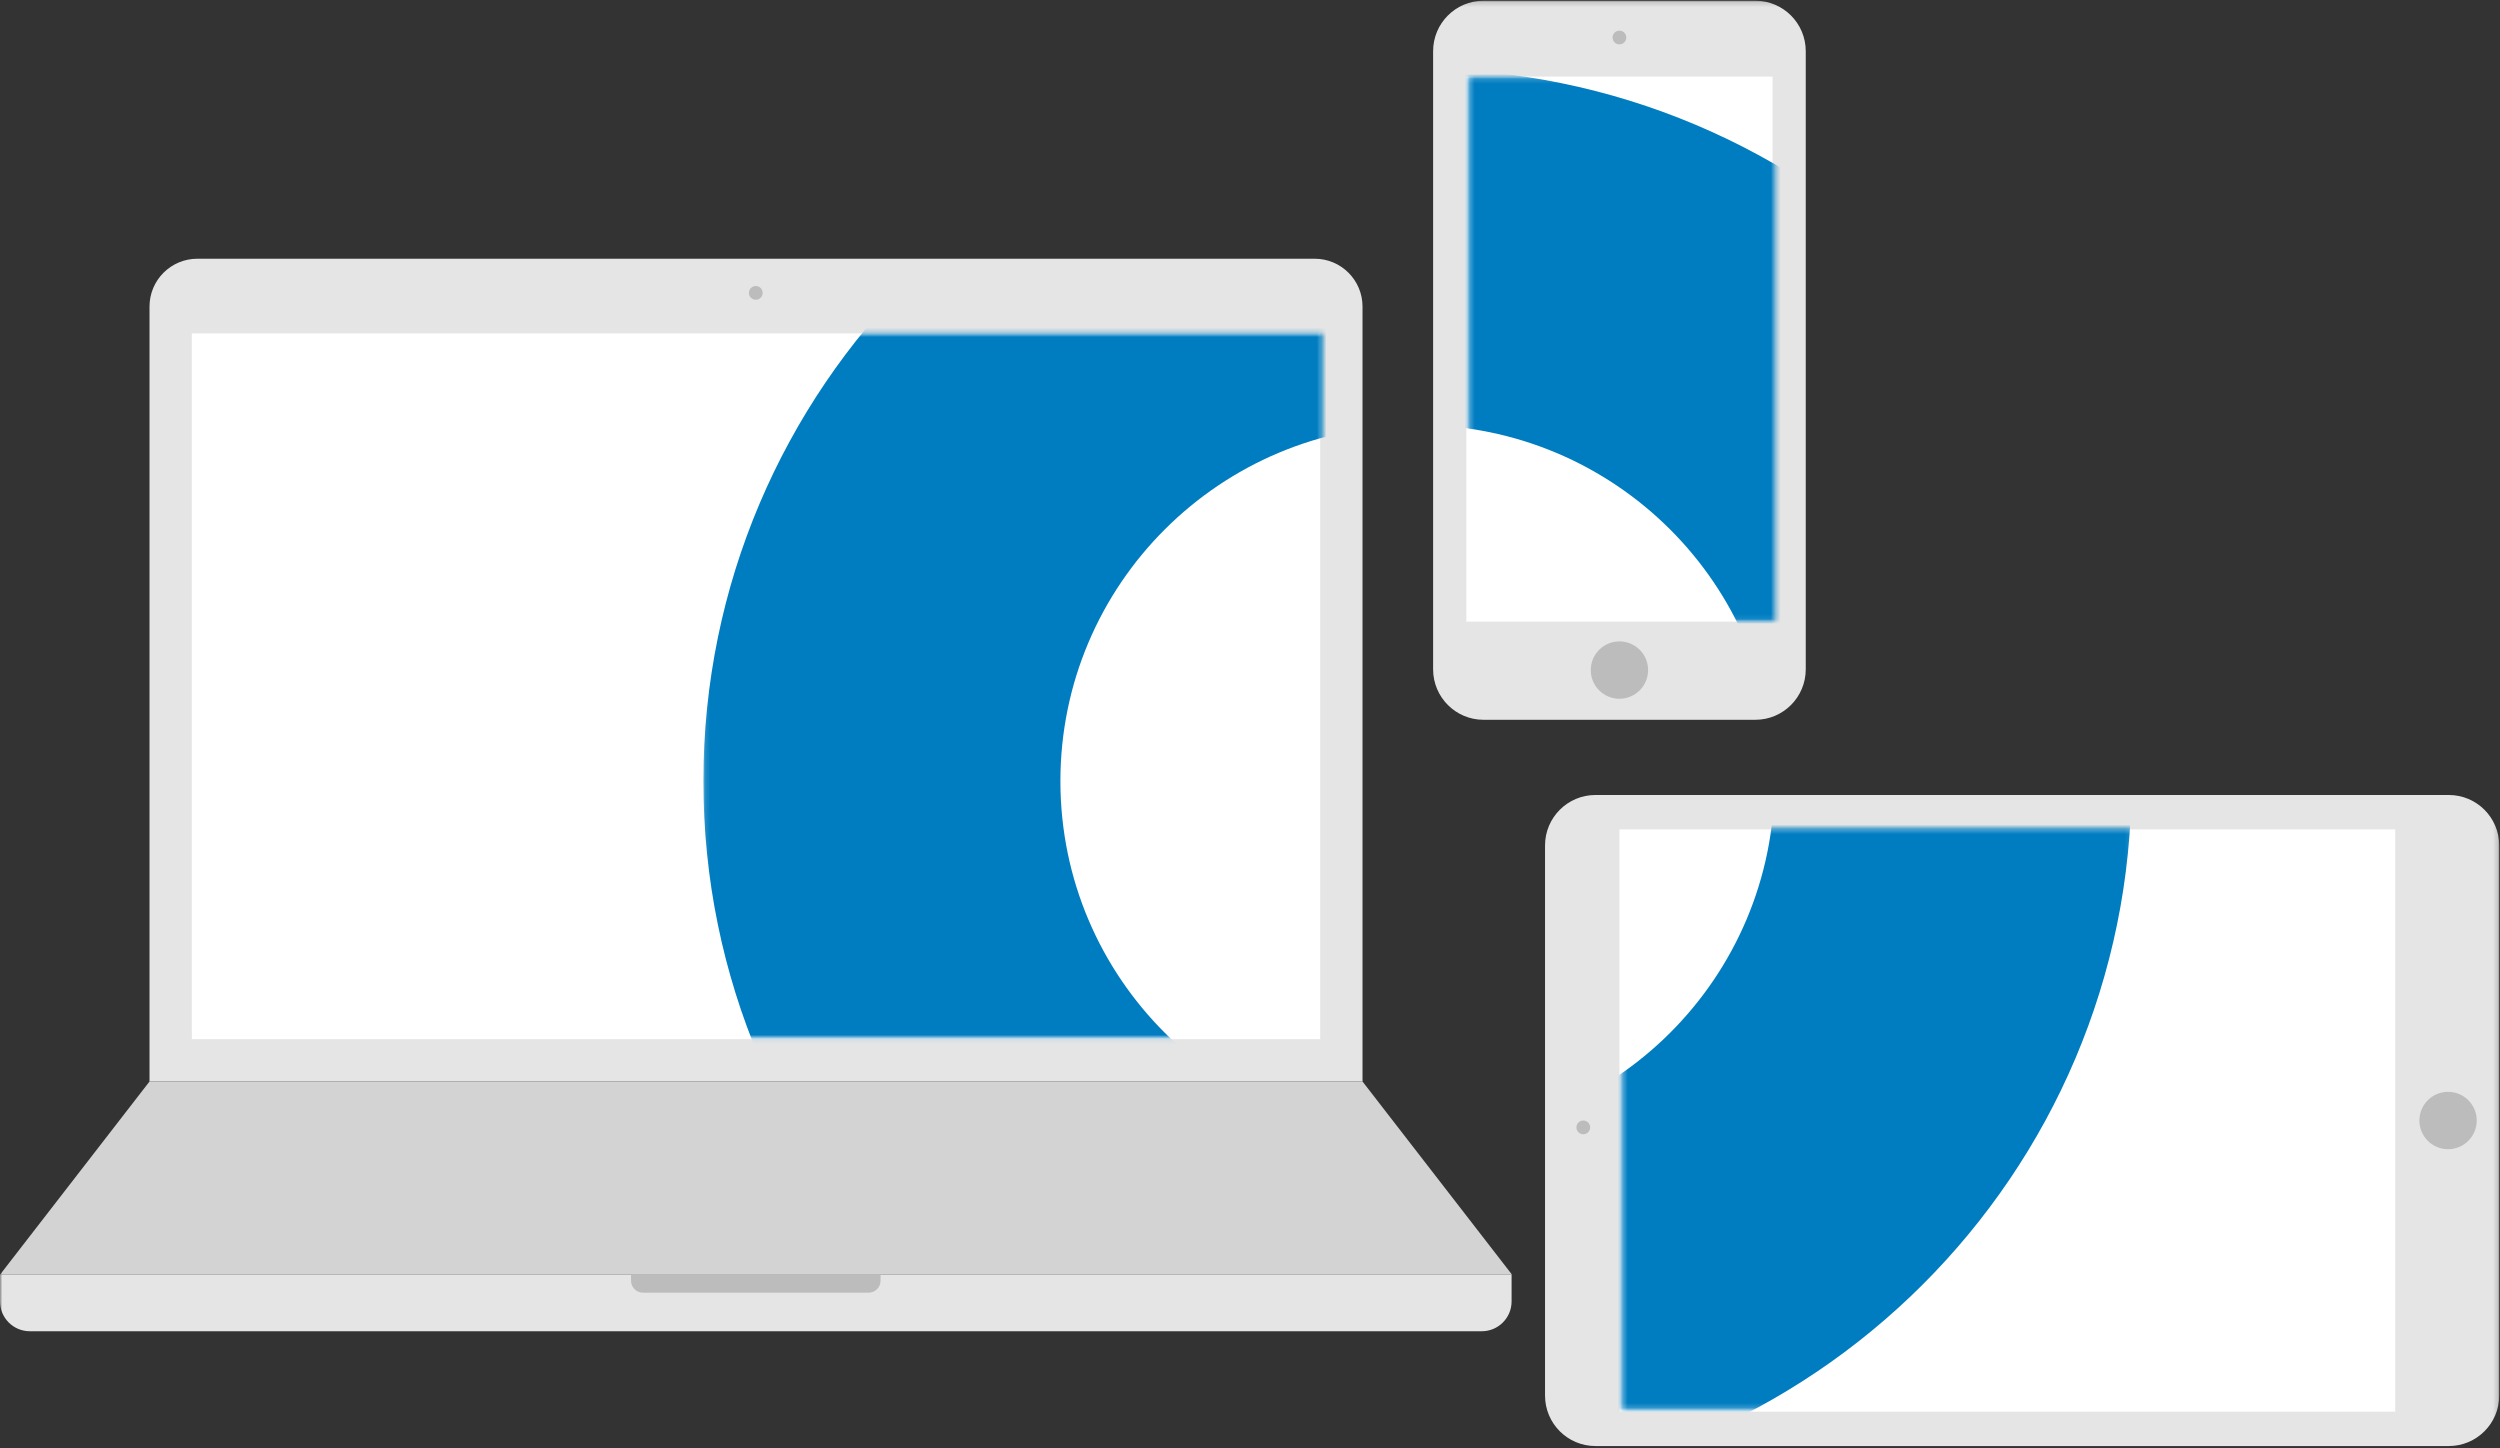 <svg width="523px" height="303px" viewBox="0 0 523 303" version="1.1" xmlns="http://www.w3.org/2000/svg" xmlns:xlink="http://www.w3.org/1999/xlink">
    <rect x="0" y="0" width="523" height="303" fill="#333333" stroke="none"/>
    <defs>
        <polygon id="path-1" points="0 313 522.837 313 522.837 0.152 0 0.152"></polygon>
        <path d="M0.146,201.064 L129.676,201.064 L129.676,53.768 L0.146,53.768 L0.146,201.064 Z M298.914,157.285 L192.321,157.285 L192.321,278.807 L298.914,278.807 L298.914,157.285 L298.914,157.285 Z M160.271,113.914 L224.372,113.914 L224.372,0.161 L160.271,0.161 L160.271,113.914 Z" id="path-3"></path>
    </defs>
    <g id="Design" stroke="none" stroke-width="1" fill="none" fill-rule="evenodd">
        <g id="Mobility-Management" transform="translate(-895, -63)">
            <g id="Page-1" transform="translate(895, 63)">
                <g id="Group-17">
                    <path d="M285.04,226.253 L31.277,226.253 L31.277,64.14 C31.277,58.61 35.757,54.126 41.284,54.126 L275.033,54.126 C280.559,54.126 285.04,58.61 285.04,64.14 L285.04,226.253 Z" id="Fill-1" fill="#E5E5E5"></path>
                    <mask id="mask-2" fill="white">
                        <use xlink:href="#path-1"></use>
                    </mask>
                    <g id="Clip-4"></g>
                    <polygon id="Fill-3" fill="#FFFFFF" mask="url(#mask-2)" points="40.134 217.39 276.183 217.39 276.183 69.753 40.134 69.753"></polygon>
                    <polygon id="Fill-5" fill="#D3D3D3" mask="url(#mask-2)" points="316.271 266.603 0.047 266.603 31.277 226.253 285.04 226.253"></polygon>
                    <path d="M309.985,278.497 L6.239,278.497 C2.793,278.497 9.32263815e-05,275.702 9.32263815e-05,272.254 L9.32263815e-05,266.603 L316.224,266.603 L316.224,272.254 C316.224,275.702 313.43,278.497 309.985,278.497" id="Fill-6" fill="#E5E5E5" mask="url(#mask-2)"></path>
                    <path d="M132.008,266.603 L184.215,266.603 L184.215,267.917 C184.215,269.304 183.092,270.428 181.706,270.428 L134.518,270.428 C133.132,270.428 132.008,269.304 132.008,267.917 L132.008,266.603 Z" id="Fill-7" fill="#BCBCBC" mask="url(#mask-2)"></path>
                    <path d="M159.549,61.271 C159.549,62.065 158.905,62.709 158.112,62.709 C157.318,62.709 156.675,62.065 156.675,61.271 C156.675,60.477 157.318,59.833 158.112,59.833 C158.905,59.833 159.549,60.477 159.549,61.271" id="Fill-8" fill="#BCBCBC" mask="url(#mask-2)"></path>
                    <path d="M367.215,150.58 L310.355,150.58 C304.529,150.58 299.807,145.854 299.807,140.024 L299.807,10.708 C299.807,4.878 304.529,0.152 310.355,0.152 L367.215,0.152 C373.041,0.152 377.763,4.878 377.763,10.708 L377.763,140.024 C377.763,145.854 373.041,150.58 367.215,150.58" id="Fill-9" fill="#E5E5E5" mask="url(#mask-2)"></path>
                    <polygon id="Fill-10" fill="#FFFFFF" mask="url(#mask-2)" points="306.757 130.038 370.813 130.038 370.813 16.022 306.757 16.022"></polygon>
                    <path d="M340.222,7.848 C340.222,8.642 339.578,9.286 338.785,9.286 C337.991,9.286 337.348,8.642 337.348,7.848 C337.348,7.054 337.991,6.41 338.785,6.41 C339.578,6.41 340.222,7.054 340.222,7.848" id="Fill-11" fill="#BCBCBC" mask="url(#mask-2)"></path>
                    <path d="M344.782,140.18 C344.782,143.495 342.097,146.182 338.785,146.182 C335.473,146.182 332.788,143.495 332.788,140.18 C332.788,136.866 335.473,134.179 338.785,134.179 C342.097,134.179 344.782,136.866 344.782,140.18" id="Fill-12" fill="#BCBCBC" mask="url(#mask-2)"></path>
                    <path d="M522.837,176.868 L522.837,291.956 C522.837,297.786 518.114,302.512 512.289,302.512 L333.769,302.512 C327.943,302.512 323.221,297.786 323.221,291.956 L323.221,176.868 C323.221,171.038 327.943,166.312 333.769,166.312 L512.289,166.312 C518.114,166.312 522.837,171.038 522.837,176.868" id="Fill-13" fill="#E5E5E5" mask="url(#mask-2)"></path>
                    <polygon id="Fill-14" fill="#FFFFFF" mask="url(#mask-2)" points="338.785 295.314 501.072 295.314 501.072 173.511 338.785 173.511"></polygon>
                    <path d="M518.132,234.412 C518.132,237.727 515.447,240.413 512.135,240.413 C508.822,240.413 506.137,237.727 506.137,234.412 C506.137,231.097 508.822,228.411 512.135,228.411 C515.447,228.411 518.132,231.097 518.132,234.412" id="Fill-15" fill="#BCBCBC" mask="url(#mask-2)"></path>
                    <path d="M332.659,235.85 C332.659,236.644 332.016,237.288 331.222,237.288 C330.428,237.288 329.785,236.644 329.785,235.85 C329.785,235.056 330.428,234.412 331.222,234.412 C332.016,234.412 332.659,235.056 332.659,235.85" id="Fill-16" fill="#BCBCBC" mask="url(#mask-2)"></path>
                </g>
                <g id="Group-20" transform="translate(147, 16)">
                    <mask id="mask-4" fill="white">
                        <use xlink:href="#path-3"></use>
                    </mask>
                    <g id="Clip-19"></g>
                    <path d="M0.146,147.411 C0.146,229.724 67.026,296.452 149.529,296.452 C232.033,296.452 298.914,229.724 298.914,147.411 C298.914,65.099 232.033,-1.63 149.529,-1.63 C67.026,-1.63 0.146,65.099 0.146,147.411 M224.223,147.411 C224.223,188.567 190.781,221.931 149.529,221.931 C108.278,221.931 74.837,188.567 74.837,147.411 C74.837,106.255 108.278,72.891 149.529,72.891 C190.781,72.891 224.223,106.255 224.223,147.411" id="Fill-18" fill="#007DC1" mask="url(#mask-4)"></path>
                </g>
            </g>
        </g>
    </g>
</svg>